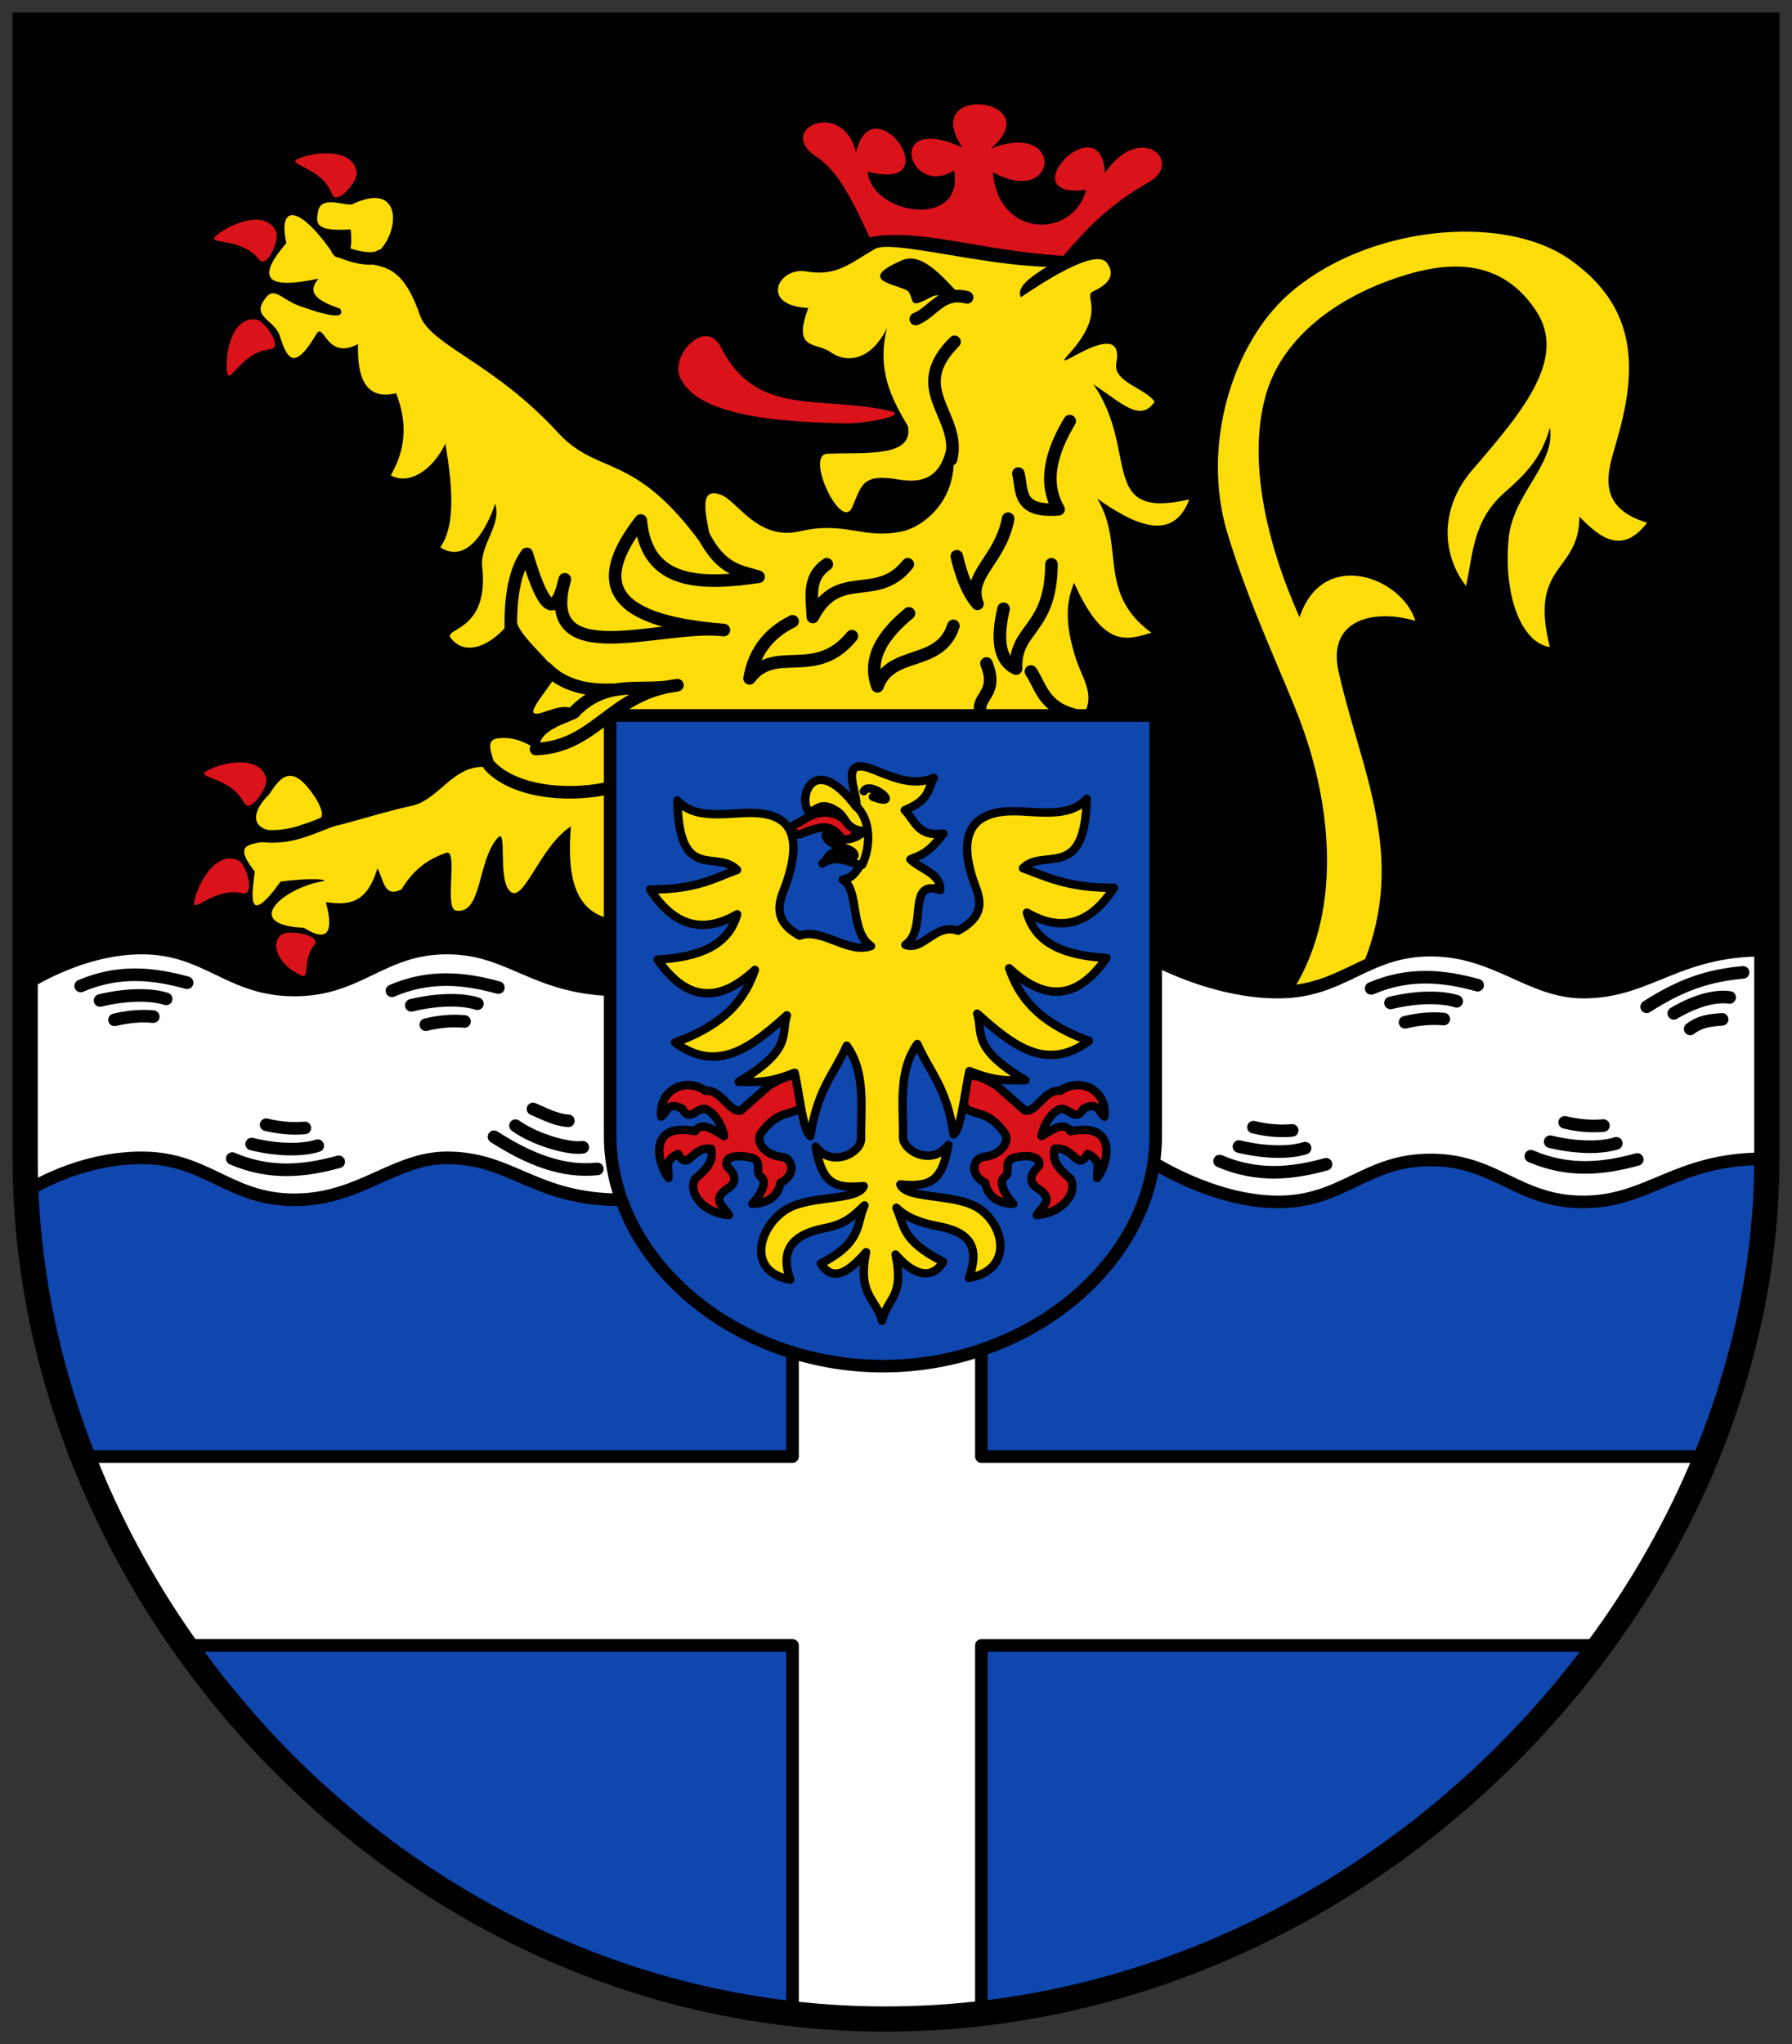 <svg xmlns="http://www.w3.org/2000/svg" viewBox="0 0 427 487"><rect x="0" y="0" width="427" height="487" fill="#333333" stroke="none"/><path d="M 5,7 H420 V242 H5 z"/><path d="M 420,272 C 420,402 310,477 215,482 80,482 10,372 5,272 z" fill="#0f47af"/><g fill="#fff" stroke="#000" stroke-width="3"><path d="m 21.945 347 h 166.9 v -25 h 45 v 25 h 171.9 c -7.417 18.293 -16.797 30.695 -25.543 45 h -146.36 v 86.63 c -15 2.622 -30 1.732 -45 0.815 v -87.45 h -145" stroke-linejoin="round" stroke-linecap="round"/><path d="m 4.73 235.38 c 0 0 13.478 -9.525 29.06 -9.525 15.583 0 20.777 9.997 36.36 9.997 15.583 0 20.777 -9.997 36.36 -9.997 15.583 0 20.777 9.997 41.554 9.997 v 49.984 c -20.777 0 -25.971 -9.997 -41.554 -9.997 -12.605 0 -20.777 9.997 -36.36 9.997 -15.583 0 -20.777 -9.997 -36.36 -9.997 -15.583 0 -27.568 8.07 -27.568 8.07 z"/></g><path d="m 310.07 172.47 c -3.885 -10.531 -12.281 -27.796 -17.631 -45.552 -6.281 -20.845 1.319 -44.976 14.49 -56.716 18.377 -16.379 51.07 -19.625 67.09 -8.408 16.847 11.799 15.939 27.22 11.05 43.809 -2.036 6.911 -4.857 15.202 7.414 18.935 -5.827 7.549 -11.03 3.856 -16.14 -1.463 -0.06 13.621 -12.09 10.938 -7.05 31.08 -6.946 -1.09 -11.03 -12.557 -9.832 -25.689 1 -11 11.257 -17.729 9.852 -26.593 -2.094 7.644 -6.357 11.527 -10.779 15.437 -7.715 6.822 -7.457 14.624 -9.223 22.289 -6.106 -7.982 -5.997 -18.967 1.537 -27.669 12.634 -14.593 22.497 -26.757 15.166 -37.885 -9.288 -14.1 -23.798 -11.395 -35.533 -7.03 -12.564 4.673 -25.283 13.704 -29 27.595 -4.09 15.282 0.203 34.594 8.183 52.47 5.529 -16.753 24.457 -9.509 27.603 0.843 -9.713 -2.915 -21.09 -0.47 -18.314 12.03 5.192 23.371 16.475 43.748 5.896 69.69 -6.155 3.159 -10.954 6.06 -16.402 5.689 11.656 -19.2 8.462 -44.31 1.621 -62.855 z" fill="#fcdd09"/><g stroke="#000" stroke-width="3"><path d="m 274.11 276.54 c 0 0 14.836 9.797 30.419 9.797 15.583 0 20.777 -9.997 36.36 -9.997 15.583 0 20.777 9.997 36.36 9.997 15.583 0 22.14 -10.269 42.913 -10.269 v -49.712 c -20.777 0 -27.33 9.997 -42.913 9.997 -12.605 0 -20.777 -9.997 -36.36 -9.997 -15.583 0 -20.777 9.997 -36.36 9.997 -15.583 0 -29.874 -8.07 -29.874 -8.07 z" fill="#fff"/><path d="m 372.84 267.38 c 3.074 0.744 6.149 1.049 9.223 0.769 m -12.682 3.843 c 6.75 1.627 12.459 1.443 15.756 0.384 m -20.367 3.074 c 9.06 3.881 17.322 2.989 25.363 0.769 m -91.46 -7.686 c 3.074 0.744 6.149 1.049 9.223 0.769 m -12.682 3.843 c 6.75 1.627 12.459 1.443 15.756 0.384 m -20.367 3.074 c 9.06 3.881 17.322 2.989 25.363 0.769 m 86.77 -32.25 c 2.366 -1.785 4.533 -2.048 7.611 -2.279 m -11.511 -1.427 c 5.03 -2.989 9.876 -4.293 13.303 -3.793 m -19.78 2.229 c 8.294 -5.322 14.689 -7.435 22.987 -8.202 m -80.55 11.893 c 3.074 -0.744 6.149 -1.049 9.223 -0.769 m -12.682 -3.843 c 6.75 -1.626 12.459 -1.443 15.756 -0.384 m -20.367 -3.074 c 9.06 -3.881 17.322 -2.989 25.363 -0.769 m -250.63 9.41 c 3.074 -0.744 6.149 -1.049 9.223 -0.769 m -12.682 -3.843 c 6.75 -1.626 12.459 -1.443 15.756 -0.384 m -20.367 -3.074 c 9.06 -3.881 17.322 -2.989 25.363 -0.769 m -91.46 7.686 c 3.074 -0.744 6.149 -1.049 9.223 -0.769 m -12.682 -3.843 c 6.75 -1.626 12.459 -1.443 15.756 -0.384 m -20.367 -3.074 c 9.06 -3.881 17.322 -2.989 25.363 -0.769 m 82.42 30.07 c 2.909 1.241 5.348 2.592 8.426 2.823 m -12.598 1.155 c 4.488 3.261 12.594 5.651 16.02 5.151 m -21.14 -2.501 c 8.294 5.322 16.32 8.522 24.617 7.658 m -78.915 -10.534 c 3.074 0.744 6.149 1.049 9.223 0.769 m -12.682 3.843 c 6.75 1.627 12.459 1.443 15.756 0.384 m -20.367 3.074 c 9.06 3.881 17.322 2.989 25.363 0.769" fill="none" stroke-linejoin="round" stroke-linecap="round"/></g><path d="m 75.32 190.33 c 4.492 7.66 -3.177 4.01 -5.97 7.911 8.884 -0.008 17.709 -3.871 28.863 -6.3 6.886 -1.499 10.541 -11.491 19.743 -8.754 0.036 -2.465 -3.02 -6.812 0.675 -7.282 3.329 -0.424 6.215 0.574 9.964 3.082 -1.331 -6.625 12.21 -7.191 9.223 -9.429 -3.248 -2.434 -6.278 -0.262 -9.467 0.404 -3.912 0.816 2.354 -5.713 3.777 -8.586 1.465 -2.96 -9.188 -9.29 -9.409 -14.809 -5.196 7.572 -11.928 9.984 -15.325 5.399 -1.767 -2.384 9.223 -1.512 7.507 -16.975 -0.581 -5.24 4.746 -9.992 3.074 -14.987 -1.813 5.684 -6.628 14.573 -13.05 10.395 3.29 -4.809 3.222 -12.704 1.199 -24.726 -2.961 6.23 -8.593 10.02 -13 7.573 2.392 -4.317 4.803 -10.52 1.265 -19.552 -6.998 1.646 -9.317 -3.257 -9.08 -11.734 -7.579 4.058 -8.104 -5.459 -9.926 -2.372 -5.518 9.352 -7.06 5.63 -8.905 -0.093 -1.651 -3.55 -6.9 -4.219 -2.897 -8.843 1.852 -2.139 3.648 0.608 7.401 2.098 6.994 2.539 11.506 3.458 10.08 0.802 -4.517 -1.626 -8.462 -3.408 -5.147 -7.17 -7.984 1.672 -17.293 2.548 -7.674 -8.454 -2.059 -9.141 2.929 -9.634 11.622 3.214 2.97 0.974 4.329 -0.95 3.677 -6.496 -8.84 0.609 -8.17 -1.699 -7.771 -4.217 0.685 -4.322 7.251 -0.861 8.5 -1.923 15.547 -7.144 9.225 16.882 -0.664 12.821 5.669 3.337 11.393 -0.954 16.401 13.648 2.526 7.365 17.339 11.12 32.956 28.1 10.134 11.02 18.819 3.592 36.768 30.22 0.801 -4.46 -5.457 -18.336 2.139 -15.376 3.863 1.505 8.783 10.957 18.679 8.66 11.01 -2.556 15.193 2.056 24.559 -0.019 5.202 -1.153 15.641 -8.778 11 -24.16 -0.637 10.66 -5.16 13.01 -12.09 11.824 -8.626 -1.48 -8.681 1.395 -10.977 6.645 -2.576 5.892 -11.328 -12.561 -5.904 -12.775 9.06 -0.358 20.562 0.951 19.214 -6.533 -3.89 -6.578 -7.498 -13.313 -4.996 -23.442 -3.571 7.394 -9.265 8.727 -13.45 5.764 -3.454 -2.445 -9.193 -0.265 -5.295 -10.516 -11.748 -0.515 -7.19 -9.894 -0.47 -8.699 7.239 1.287 10.508 -2.025 16.385 -5.38 3.851 -2.198 25.26 3.893 40.882 4.274 -3.818 2.418 -7.318 4.837 -6.157 7.255 4.759 -3.23 17.731 -11.793 20.461 -8.229 1.825 2.383 1.214 4.803 -3.252 6.848 -2.562 1.173 3.533 4.712 -5.847 14.999 -5.529 6.06 13.722 -10.03 11.387 2.137 -0.86 4.483 7.348 6.08 9.101 9.178 -3.414 4.989 -7.908 0.207 -14.556 -4.181 11.02 15.973 0.924 32.41 22.832 27.416 -3.988 10.652 -13.637 5.628 -21.904 -0.178 6.706 11.1 -0.221 22.398 12.907 31.943 -5.703 1.598 -11.335 4.08 -18.446 -11.913 -1.701 4.242 -2.483 9.12 0.47 18.19 1.523 4.675 4.599 8.504 1.856 13.03 l -113 0.299 l -0.384 48.42 c -8.978 -2.367 -9.584 -12.246 -8.839 -21.904 -7.569 4.924 -11.315 18.761 -14.603 15.372 -2.857 -2.945 -0.528 -15.13 -2.783 -12.701 -4.935 5.315 -3.699 18.363 -9.964 17.406 -2.975 -0.455 0.636 -14.838 -2.399 -13.768 -4.16 1.466 -7.626 3.755 -10.601 8.679 -4.272 2.252 -4.297 -2.574 -5.764 -4.996 -2.596 8.912 -7.398 8.692 -12.297 8.07 1.717 6.05 1.162 10.149 -5.202 6.102 -14.686 -0.613 -5.521 -9.254 4.433 -11.1 1.867 -0.346 -2.405 -0.942 -9.992 0.093 -8.244 11.381 -6.809 2.947 -6.149 -2.399 -7.314 -9.305 2.946 -5.01 8.408 -9.561 -9.767 0.738 -9.791 -4.105 -4.949 -8.885 2.68 -4.1 5.455 -7.789 11.144 1.153 z" fill="#fcdd09"/><g stroke="#000" stroke-linejoin="round"><path d="m 145.39 170.46 h 130 v 100 c 0 30 -30 55 -65 55 -35 0 -65 -25 -65 -55 z" fill="#0f47af" stroke-linecap="round" stroke-width="3"/><g stroke-width="2"><g fill="#da121a"><path d="m 237.62 258.73 l 6.533 5.764 c 2.558 0.936 4.842 -5.149 8.454 -4.611 4.684 -3.333 11.196 -0.361 10.568 6.149 -1.417 -0.939 -1.289 -3.73 -4.996 -1.921 -1.85 3.515 -3.655 -0.564 -5.655 0.154 -1.747 0.627 -3.779 3.373 -4.337 6.379 2.589 -1.517 5.314 -3.577 6.917 -1.153 11.685 -2.297 8.75 8.136 6.341 11.144 -0.239 -1.955 1.294 -4.074 -2.272 -5.723 -2.445 4.434 -3.353 -2.036 -7.912 -1.194 -0.301 1.843 -0.378 3.76 3.843 7.109 1.801 3.436 -2.074 8.201 -8.07 8.646 1.249 -2.178 4.548 -3.633 0 -6.533 -1.271 -0.811 -2.15 -2.538 0.192 -4.804 0.994 -0.961 0.517 -3.41 -4.804 -2.498 -4.03 0.65 -1.152 3.45 -3.094 4.815 -1.773 1.245 0.873 5.158 2.134 6.33 -2.756 -0.027 -5.951 -1.071 -6.725 -4.996 -4 -2.05 -2.747 -5.87 -0.384 -6.149 4.687 -0.552 6.327 -4.01 4.996 -5.764 -3.963 -5.212 -6.05 -3.949 -9.223 -5.764 -3.261 -9.129 1.144 -9.444 7.494 -5.38 z"/><path d="m 183.11 258.73 l -6.533 5.764 c -2.558 0.936 -4.842 -5.149 -8.454 -4.611 -4.684 -3.333 -11.196 -0.361 -10.568 6.149 1.417 -0.939 1.289 -3.73 4.996 -1.921 1.85 3.515 3.655 -0.564 5.655 0.154 1.747 0.627 3.779 3.373 4.337 6.379 -2.589 -1.517 -5.314 -3.577 -6.917 -1.153 -11.685 -2.297 -8.75 8.136 -6.341 11.144 0.239 -1.955 -1.294 -4.074 2.272 -5.723 2.445 4.434 3.353 -2.036 7.912 -1.194 0.301 1.843 0.378 3.76 -3.843 7.109 -1.801 3.436 2.074 8.201 8.07 8.646 -1.249 -2.178 -4.548 -3.633 0 -6.533 1.271 -0.811 2.15 -2.538 -0.192 -4.804 -0.994 -0.961 -0.517 -3.41 4.804 -2.498 4.03 0.65 1.152 3.45 3.094 4.815 1.773 1.245 -0.873 5.158 -2.134 6.33 2.756 -0.027 5.951 -1.071 6.725 -4.996 4 -2.05 2.747 -5.87 0.384 -6.149 -4.687 -0.552 -6.327 -4.01 -4.996 -5.764 3.963 -5.212 6.05 -3.949 9.223 -5.764 3.261 -9.129 -1.144 -9.444 -7.494 -5.38 z"/><path d="m 190.4 195.99 c -2.448 0.615 -1.641 2.763 0.001 2.833 5.813 -2.263 7.422 -2.618 10.38 1.14 1.831 1.399 3.813 -1.603 2.804 -2.804 -4.667 -4.577 -8.43 -4.571 -13.194 -1.168 z" color="#000" stroke-linecap="round"/></g><path d="m 200.79 209.54 c 1.729 -0.336 2.498 -0.666 4.227 -3.459 -2.911 -0.726 -5.643 -2.521 -9.03 -0.384 1.814 -1.186 1.145 -4.357 7.621 -1.813 0.064 -2.234 -6.276 -1.927 -6.889 -4.849 2.855 0.582 5.437 2.261 9.259 -1.024 -4.556 -0.316 -4.293 -3.224 -6.341 -4.611 -4.195 -2.843 -4.79 -0.214 -6.917 0 -2.721 -3.371 1.213 -14.629 11.337 -1.153 0.484 -3.279 -4.727 -12.474 4.227 -8.839 5.179 2.103 9.479 3.831 14.219 1.921 -1.499 2.562 -0.724 5.124 -6.917 7.686 2.445 2.408 3.03 6.445 9.223 5.572 -3.89 5.09 -5.682 5.134 -7.878 6.149 2.435 2.392 7.211 3.289 7.109 7.301 -8.241 -2.767 -2.815 9.406 -8.301 13.05 4.14 1.655 7.133 -5.297 12.544 -3.358 7.541 -4.079 4.754 -8.614 3.604 -12.07 -4.71 -14.168 2.918 -16.788 11.29 -16.365 5.694 0.287 12.09 1.185 15.756 -2.981 -0.358 19.903 -10.288 11.517 -15.179 16.524 5.617 2.044 10.613 4.682 21.693 4.677 -6.138 9.369 -13.166 10.286 -20.752 5.904 2.147 7.767 9.588 10.24 18.943 10.799 -7.333 10.583 -15.11 9.954 -23.17 2.446 2.279 6.64 6.666 12.829 19.01 17.312 -10.273 7.619 -18.483 0.79 -26.628 -6.486 1.484 4.622 -1.562 8.108 11.482 15.849 -3.694 -0.123 -6.251 0.663 -13.338 -2.174 -1.196 5.352 -1.91 13.59 -3.75 15.08 -1.705 -11.308 -5.668 -14.716 -8.66 -21.52 -4.631 6.532 -3.311 14.738 -3.412 22.18 -0.044 3.249 6.822 7.07 10.807 1.875 -1.515 8.883 -4.497 10.02 -11.443 9.401 1.266 3.53 12.652 2.135 18.248 5.427 6.606 3.886 8.905 14.896 -1.902 16.843 2.613 -7.269 0.387 -10.855 -7.208 -12.297 -4.887 -0.928 -7.825 -2.248 -10.08 -4.419 2.047 4.494 1.113 7.714 11.144 12.874 -2.754 4.516 -7.141 3.127 -11.337 -1.729 2.123 10.281 -1.936 10.177 -3.228 15.761 -1.292 -5.19 -5.928 -6.05 -3.804 -16.327 -4.196 4.856 -8.01 7.206 -10.76 2.69 10.03 -5.159 8.329 -9.341 10.376 -13.834 -2.26 2.171 -4.429 4.452 -9.316 5.38 -7.596 1.442 -10.974 5.03 -8.361 12.297 -10.807 -1.947 -7.355 -12.957 -0.749 -16.843 5.596 -3.292 16.982 -1.897 18.248 -5.427 -6.946 0.62 -9.929 -0.518 -11.443 -9.401 3.984 5.192 10.851 1.374 10.807 -1.875 -0.101 -7.438 1.219 -15.645 -3.412 -22.18 -2.992 6.804 -6.955 10.212 -8.66 21.52 -1.839 -1.49 -2.554 -9.728 -3.75 -15.08 -7.087 2.837 -9.643 2.05 -13.338 2.174 13.04 -7.741 9.998 -11.227 11.482 -15.849 -8.146 7.276 -16.355 14.1 -26.628 6.486 12.342 -4.484 16.73 -10.672 19.01 -17.312 -8.06 7.508 -15.837 8.137 -23.17 -2.446 9.355 -0.559 16.796 -3.03 18.943 -10.799 -7.586 4.382 -14.613 3.465 -20.752 -5.904 11.08 0.004 15.12 -2.633 20.732 -4.677 -4.892 -5.01 -13.86 3.379 -14.219 -16.524 3.666 4.166 10.06 3.268 15.756 2.981 8.372 -0.422 15.04 2.197 10.329 16.365 -1.15 3.458 -4.514 8.762 3.03 12.841 5.411 -1.939 11.478 4.437 17 2.488 -5.149 -3.577 -2.634 -13.366 -6.725 -15.845 z" fill="#fcdd09" stroke-linecap="round"/></g></g><path d="m 222.01 70.7 c -5.509 2.935 -4.065 1.245 -5.435 -1.087 -1.048 -1.784 -13.803 -2.375 -1.63 -7.609 5.066 -2.178 10.285 4.683 15.217 9.782 -2.931 -0.683 -6.326 -2.059 -8.152 -1.087 z"/><path d="m 145.92 164.32 c -4.619 0.208 -11.141 -0.396 -15.761 -5.163 m 6.522 10.598 c 8.154 -8.407 15.923 -4.621 24.728 -6.522 -16.01 2.041 -19.276 14.573 -33.695 15.217 m 17.05 9.369 c -10.531 2.21 -22.677 0.539 -28.17 -5.471 m 118.46 -24.277 c 2.958 7.306 -2.517 7.809 -1.359 11.685 m 11.956 -9.782 c 2.18 3.169 2.911 8.466 10.326 10.326 m -15.761 -46.738 c -1.748 9.751 -9.963 13.525 -7.303 20.287 -2.465 -2.95 -3.903 -6.927 -4.925 -11.32 m 22.554 1.902 c -0.098 15.891 -8.814 15.02 -8.436 24.853 -3.879 -1.807 -4.749 -6.682 -2.976 -14.255 m -11.956 4.076 c -3.248 9.962 -14.842 5.521 -18.1 14.396 -2.42 -6.615 1.262 -12.213 7.504 -17.385 m -27.717 1.902 c -6.089 3 -9.227 7.687 -10.247 13.584 6.05 -8.165 15.692 0.614 24.377 -10.05 m 13.315 -17.12 c -7.437 9.315 -16.495 0.712 -22.62 12.552 -0.155 -4.545 -1.348 -9.386 3.327 -12.552 m -29.347 -6.793 c 4.359 8.322 8.717 8.363 13.08 9.771 -14.276 2.095 -26.67 1.682 -28.06 -13.406 -10.458 13.477 -9.686 23.807 19.794 26.09 -14.966 -1.767 -44.31 10.41 -37.901 -12.09 -2.59 11.204 -5.741 5.04 -9.05 -6.05 -3.443 4.73 -3.986 12.42 -3.774 19.2 m -41.3 -91.57 c 3.132 1.515 8.312 2.784 10.205 1.387 m -29.08 138.04 c 6.976 1.027 11.491 -1.285 17.775 -3.714 m 148.09 -113.86 c -11.52 11.481 1.766 17.484 -0.815 27.989 m 3.804 -38.586 c -6.1 -1.562 -8.06 3.5 -12.228 5.163 m 36.684 24.32 c -2.918 4.949 -7.126 13.339 -2.651 21.01 -9.909 0.781 -8.582 -4.488 -9.577 -8.507" fill="none" stroke="#000" stroke-linejoin="round" stroke-linecap="round" stroke-width="3"/><g fill="#da121a"><path d="m 171.74 82.66 c 8.499 16.822 23.24 11.451 40.22 15.217 5.058 1.122 -6.03 3.09 -10.598 2.989 -14.52 -0.322 -35.4 -1.464 -39.4 -11.141 -2.059 -5.556 6.323 -13.912 9.782 -7.07 z"/><path d="m 61.14 76.14 c -5.643 -0.863 -7.525 7.421 -7.07 12.228 0.392 4.097 3.199 -4.514 10.326 -5.163 3.217 -0.293 -1.268 -6.76 -3.261 -7.07 z"/><path d="m 65.807 55.17 c -2.375 -5.191 -10.334 -2.218 -14.1 0.804 -3.209 2.576 5.529 0.197 9.983 5.799 2.01 2.529 4.956 -4.77 4.117 -6.603 z"/><path d="m 85.01 41.12 c -0.729 -5.662 -9.211 -5.183 -13.704 -3.413 -3.829 1.508 5.222 1.828 7.814 8.498 1.17 3.01 6.147 -3.086 5.89 -5.085 z"/><path d="m 63.46 185.55 c -1.291 -5.561 -9.683 -4.236 -13.976 -2.026 -3.659 1.884 5.378 1.297 8.624 7.675 1.465 2.879 5.808 -3.685 5.352 -5.649 z"/><path d="m 56.932 205.06 c -5.08 -2.605 -9.488 4.657 -10.573 9.362 -0.925 4.01 4.463 -3.269 11.429 -1.628 3.145 0.741 0.938 -6.814 -0.856 -7.734 z"/><path d="m 67.33 222.53 c -3.057 1.741 -1.5 7.172 4.502 9.896 1.998 0.907 0.247 -3.894 2.985 -7.198 2.061 -2.488 -5.735 -3.695 -7.487 -2.697 z"/><path d="m 253.34 60.974 c 6.02 -6.906 10.634 -11.963 20.512 -17.646 8.235 -4.738 -1.957 -14.509 -10.548 -2.156 -0.894 -16.566 -23.13 6.349 -4.505 4.067 -3.129 11.761 -21.02 11.544 -22.21 -4.214 15.603 8.622 17.359 -12.537 -0.476 -5.651 14.08 -12.01 -17.313 -15.821 -6.792 -0.253 -18.786 -8.491 -12.769 12.242 -1.985 5.493 2.479 14.1 -19.7 10.573 -20.584 0.279 19.962 5.191 1.242 -21.386 -2.779 -4.624 -3.164 -12.986 -19.467 -5.438 -9.392 1.121 5.068 3.299 8.473 10.131 12.603 19.11 12.306 -2.154 25.303 3.038 46.16 4.47 z"/></g><g fill="none" stroke="#000"><path d="m 6 6 h 415 v 270 c 0 105 -95 205 -210 205 -115 0 -205 -100 -205 -205 z" stroke-width="6"/><path d="m 204.42 192.47 c 2.966 3.193 3.148 9.06 1.01 13.554 m 0.408 -17.527 c 1.438 -2.74 9.559 4.079 2.141 1.335" stroke-linejoin="round" stroke-linecap="round" stroke-width="2"/></g></svg>